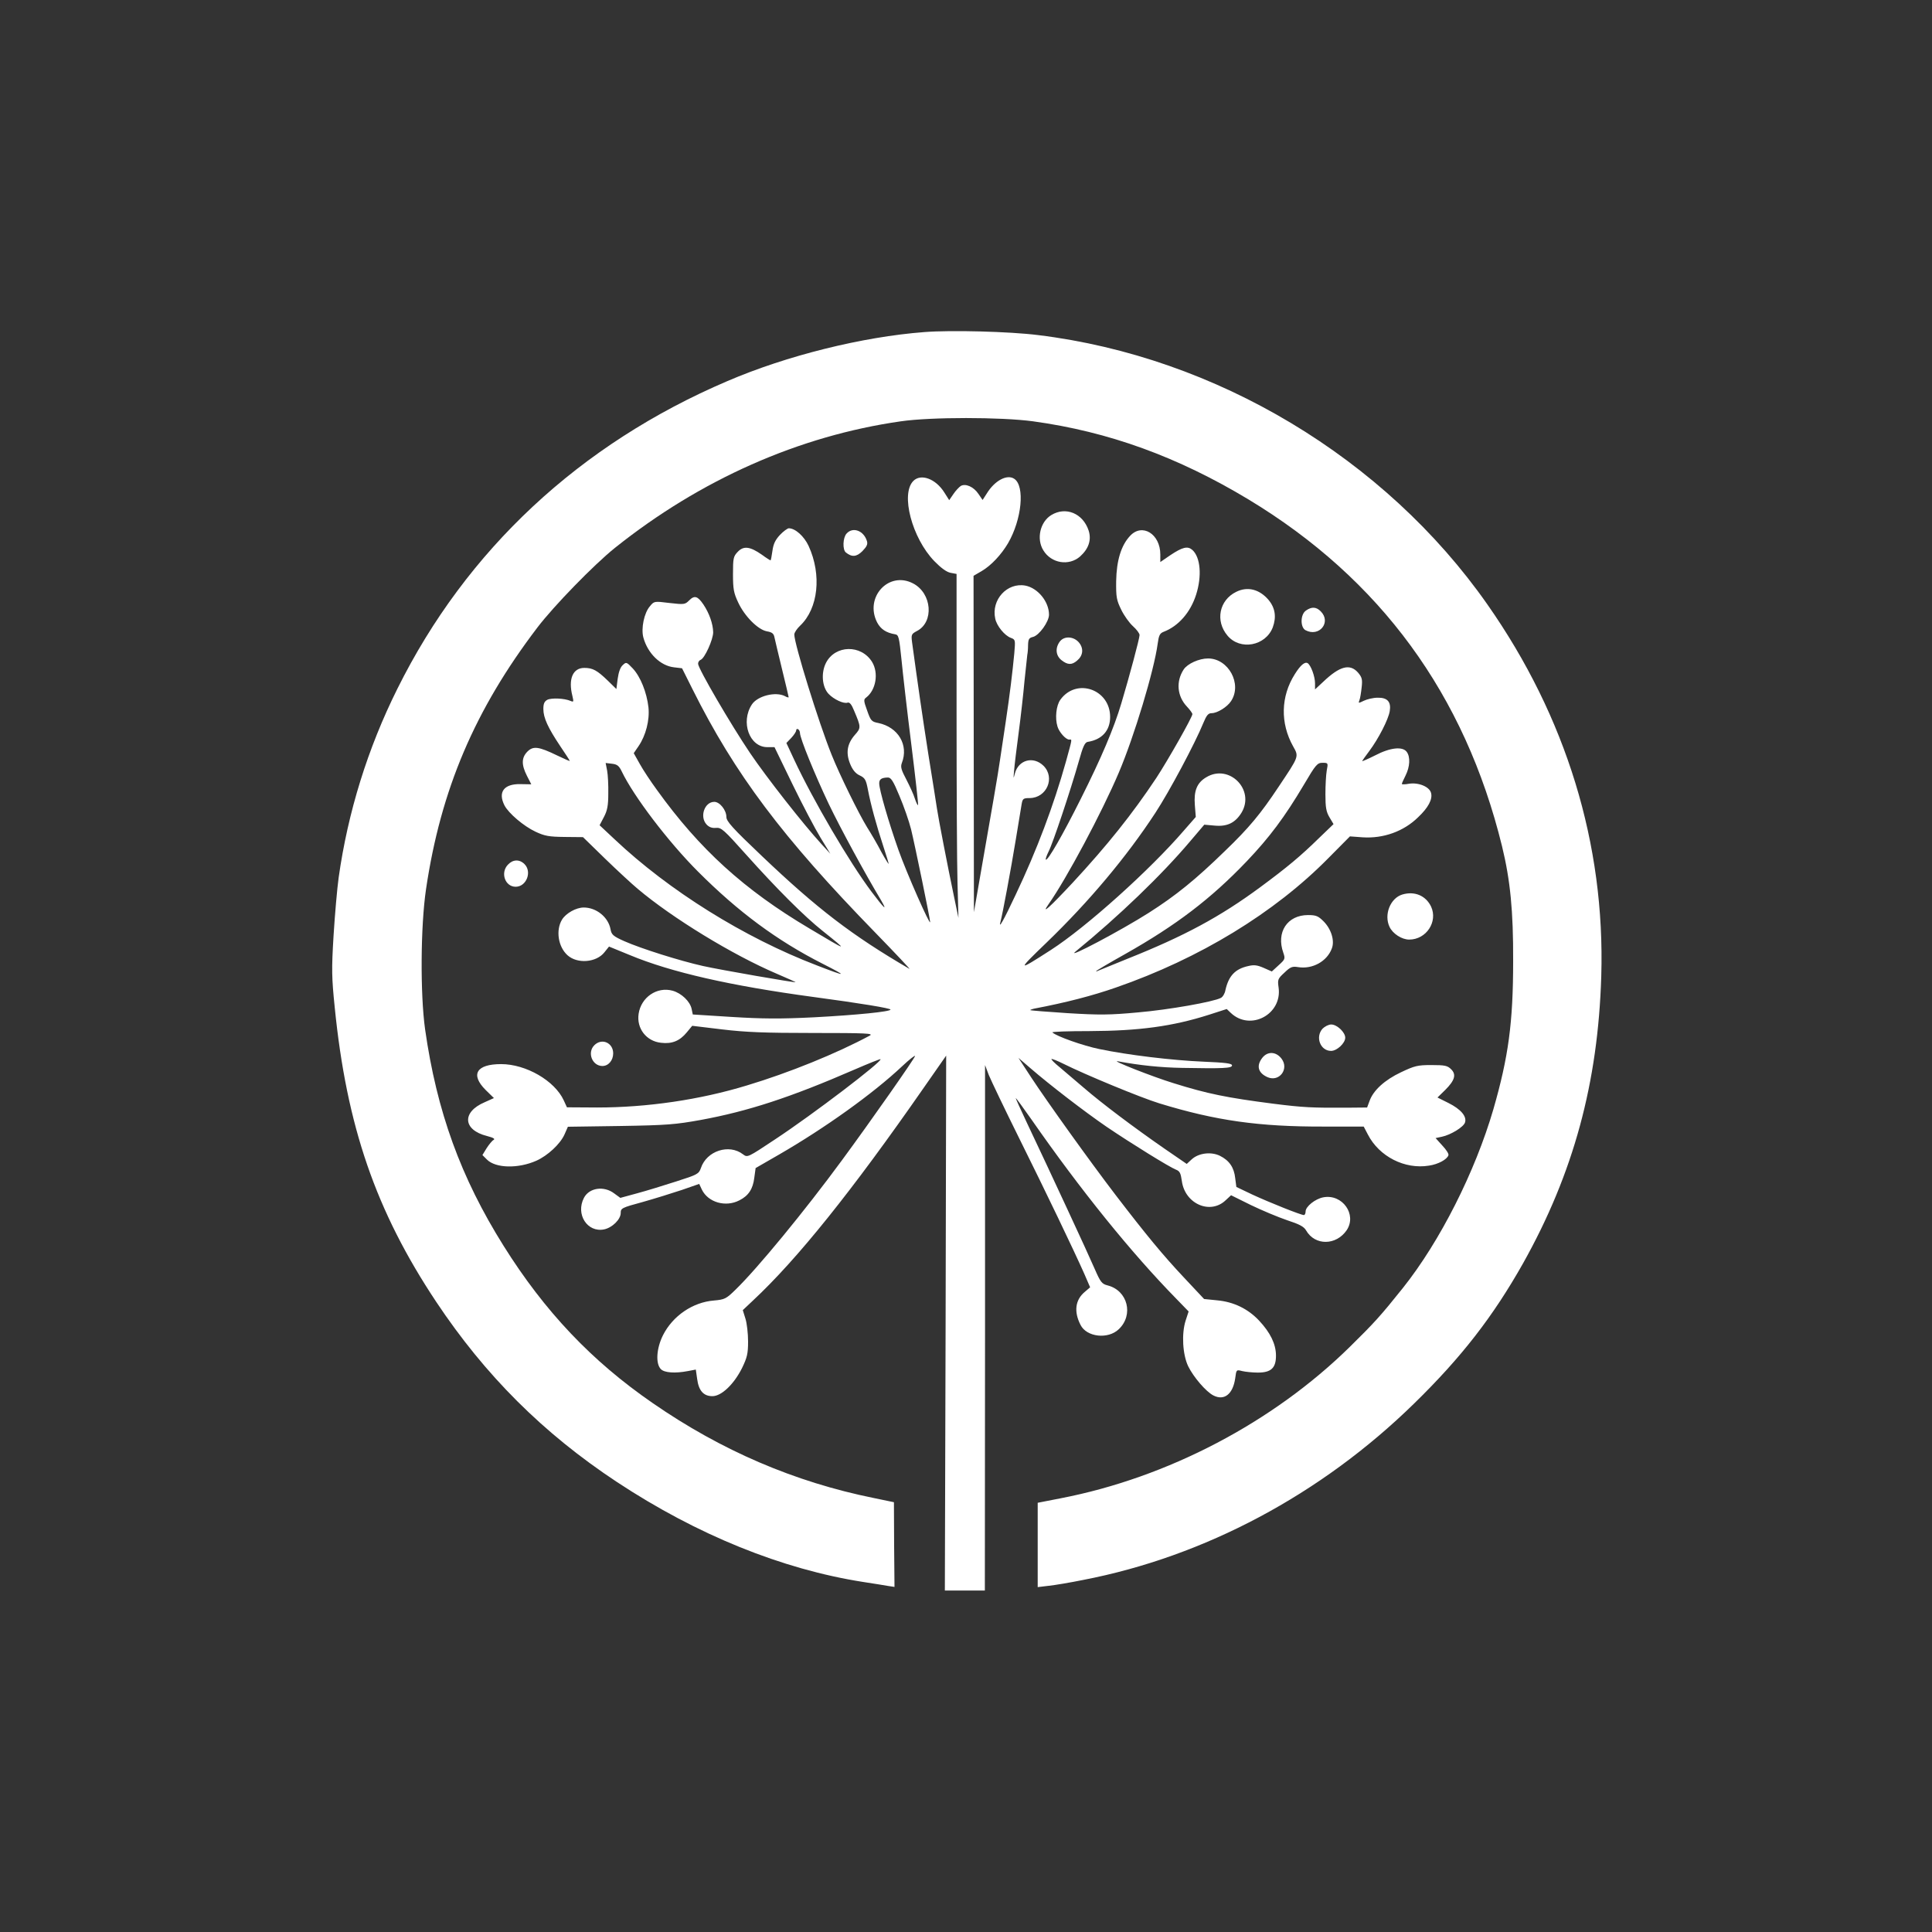 <?xml version="1.0" standalone="no"?>
<!DOCTYPE svg PUBLIC "-//W3C//DTD SVG 20010904//EN"
 "http://www.w3.org/TR/2001/REC-SVG-20010904/DTD/svg10.dtd">
<svg version="1.0" xmlns="http://www.w3.org/2000/svg"
 width="1024pt" height="1024pt" viewBox="0 0 1024 1024"
 preserveAspectRatio="xMidYMid meet">

<rect x="0" y="0" width="1024" height="1024" fill="#333333" stroke="none"/>

<g transform="translate(0,1024) scale(0.1,-0.1)"
fill="#ffffff" stroke="none">
<path d="M4900 8480 c-329 -25 -731 -125 -1045 -260 -782 -334 -1383 -894
-1749 -1631 -157 -315 -262 -653 -311 -1000 -8 -57 -20 -195 -27 -307 -11
-181 -10 -223 6 -380 63 -631 218 -1081 538 -1562 259 -389 566 -696 958 -955
424 -280 876 -463 1307 -530 54 -8 113 -18 131 -21 l33 -5 -2 224 -1 225 -106
22 c-421 85 -809 252 -1172 503 -324 223 -573 486 -791 834 -227 362 -354 712
-416 1148 -26 187 -24 546 5 742 78 527 258 951 591 1388 86 113 299 332 410
421 453 362 976 594 1516 671 159 23 529 23 700 0 401 -55 767 -188 1142 -414
699 -422 1147 -1034 1344 -1838 44 -180 60 -345 59 -608 0 -328 -25 -509 -105
-787 -97 -332 -283 -700 -479 -946 -119 -149 -152 -185 -281 -312 -408 -401
-965 -693 -1532 -803 l-123 -24 0 -224 0 -223 58 7 c31 3 114 17 183 31 643
124 1261 453 1753 934 253 247 420 463 579 745 267 477 397 956 414 1521 21
700 -186 1375 -604 1971 -543 775 -1438 1312 -2381 1427 -151 19 -462 27 -602
16z"/>
<path d="M4841 7691 c-69 -69 -7 -303 111 -425 35 -36 65 -58 86 -62 l32 -6 0
-728 c0 -400 2 -810 5 -911 l5 -184 -24 115 c-33 157 -83 416 -90 465 -3 22
-24 153 -46 290 -33 212 -54 358 -86 592 -5 39 -3 43 25 58 93 47 81 201 -20
253 -129 67 -258 -74 -190 -207 19 -36 48 -55 96 -63 18 -3 21 -16 33 -133 7
-72 30 -274 52 -449 22 -176 38 -321 36 -323 -2 -3 -10 13 -17 34 -6 21 -27
66 -45 101 -27 51 -32 67 -24 88 37 95 -19 190 -125 212 -36 7 -40 12 -59 66
-19 52 -19 59 -5 69 52 40 67 130 31 189 -58 93 -195 90 -244 -5 -27 -53 -21
-127 13 -164 28 -30 82 -55 102 -47 10 3 21 -10 34 -43 37 -87 37 -91 4 -128
-41 -47 -49 -95 -25 -154 13 -32 29 -51 51 -61 27 -13 33 -22 43 -75 15 -79
45 -189 81 -298 16 -49 29 -91 29 -95 0 -4 -18 25 -39 63 -20 39 -54 97 -75
130 -45 73 -146 279 -188 384 -69 171 -198 588 -198 638 0 10 14 31 31 47 96
91 115 269 45 422 -24 52 -71 94 -105 94 -7 0 -29 -16 -47 -35 -25 -27 -35
-48 -40 -85 -4 -28 -8 -50 -10 -50 -2 0 -23 13 -46 30 -63 44 -97 48 -128 15
-23 -24 -25 -34 -25 -118 0 -79 4 -100 27 -149 34 -74 105 -145 152 -154 29
-5 37 -12 41 -33 3 -14 21 -90 40 -168 19 -78 35 -145 35 -148 0 -3 -9 -1 -19
5 -49 26 -146 2 -176 -44 -61 -93 -13 -226 82 -226 l38 0 96 -198 c53 -109
120 -236 148 -282 l52 -85 -46 50 c-98 107 -291 353 -379 483 -102 151 -276
449 -276 474 0 9 6 18 14 21 21 8 66 107 66 146 -1 45 -21 101 -51 146 -31 46
-48 51 -76 23 -22 -22 -26 -23 -104 -14 -81 10 -82 10 -104 -17 -31 -35 -48
-118 -35 -166 23 -84 90 -150 163 -158 l42 -5 55 -110 c225 -451 477 -786 970
-1292 107 -110 188 -196 180 -191 -304 177 -489 319 -782 598 -156 148 -188
184 -188 207 0 36 -35 80 -64 80 -52 0 -79 -79 -41 -120 13 -14 29 -20 49 -18
29 3 42 -9 161 -142 162 -181 308 -327 405 -404 140 -112 138 -111 -70 13
-346 205 -583 421 -808 734 -33 45 -74 107 -91 138 l-32 57 26 38 c38 56 59
137 52 205 -9 79 -42 162 -83 206 -33 35 -35 35 -53 18 -13 -11 -22 -37 -27
-72 l-7 -55 -46 45 c-56 54 -79 67 -124 67 -61 0 -86 -59 -63 -149 7 -31 7
-33 -10 -26 -32 14 -101 17 -123 6 -16 -9 -21 -21 -21 -49 0 -47 25 -100 89
-196 28 -41 51 -77 51 -79 0 -2 -30 11 -67 29 -99 48 -127 51 -158 20 -31 -32
-32 -69 -2 -128 l23 -45 -57 1 c-88 2 -121 -42 -85 -113 22 -42 102 -110 164
-139 49 -23 71 -27 154 -28 l98 -1 117 -114 c65 -63 143 -135 173 -160 185
-156 503 -350 737 -450 56 -24 101 -44 100 -45 -4 -3 -397 65 -491 86 -121 27
-328 92 -418 132 -58 26 -67 34 -72 63 -12 64 -75 115 -142 115 -40 0 -94 -30
-115 -64 -34 -56 -21 -144 29 -189 52 -47 153 -39 196 16 l24 30 110 -45 c218
-91 535 -163 972 -222 254 -34 410 -60 410 -67 0 -11 -180 -29 -406 -41 -181
-9 -273 -8 -436 2 l-206 13 -6 29 c-8 40 -54 84 -101 97 -83 23 -167 -35 -180
-122 -12 -78 41 -146 119 -154 58 -7 99 10 136 55 l29 35 158 -19 c125 -15
226 -19 483 -19 281 0 322 -2 300 -14 -177 -95 -428 -197 -651 -264 -249 -76
-529 -117 -794 -117 l-160 1 -17 37 c-48 104 -200 192 -332 192 -131 0 -164
-55 -82 -137 l44 -43 -49 -22 c-122 -52 -116 -147 12 -179 34 -9 45 -15 35
-21 -8 -4 -24 -24 -37 -44 l-22 -36 24 -24 c46 -46 165 -49 262 -6 60 27 126
88 149 139 l18 41 278 4 c248 4 293 8 426 32 251 46 477 120 815 267 74 32
136 57 138 55 11 -11 -356 -291 -559 -425 -146 -97 -146 -97 -170 -79 -74 57
-193 18 -223 -73 -11 -31 -18 -35 -131 -71 -65 -21 -159 -50 -208 -63 l-88
-24 -33 24 c-54 41 -132 30 -160 -24 -45 -87 18 -185 107 -167 43 9 88 53 88
87 0 25 5 28 116 58 64 18 157 47 208 64 l92 32 14 -30 c33 -68 126 -95 199
-57 48 24 72 60 79 120 l7 51 125 72 c242 140 497 322 652 468 37 35 68 59 68
54 0 -10 -231 -340 -387 -552 -199 -271 -451 -577 -565 -687 -49 -48 -57 -52
-114 -57 -112 -9 -218 -81 -270 -184 -35 -70 -40 -151 -11 -180 19 -19 75 -23
143 -10 l42 8 7 -49 c8 -63 34 -92 81 -92 48 0 114 63 157 149 27 56 32 76 32
141 0 41 -6 96 -14 121 l-14 45 53 50 c236 220 526 582 905 1127 l120 172 -3
-1417 -4 -1418 106 0 106 0 1 1393 0 1392 20 -53 c12 -29 84 -180 161 -335
144 -290 286 -586 344 -716 l32 -74 -28 -24 c-51 -42 -59 -105 -23 -175 32
-65 146 -78 203 -23 80 76 47 205 -59 232 -31 8 -38 17 -69 88 -33 77 -234
510 -361 778 -33 70 -59 127 -57 127 2 0 39 -51 82 -112 263 -378 531 -709
768 -951 l66 -68 -16 -49 c-22 -69 -16 -180 14 -242 28 -57 94 -134 133 -154
58 -30 104 7 116 91 6 46 6 46 37 38 17 -4 55 -8 83 -8 71 0 97 25 96 93 -1
59 -30 119 -89 182 -59 63 -135 100 -223 108 l-69 7 -106 113 c-112 119 -201
227 -362 437 -137 179 -366 499 -448 624 l-68 104 64 -55 c103 -89 285 -229
403 -310 133 -90 332 -213 367 -227 21 -8 26 -18 32 -60 16 -122 151 -181 233
-102 l28 26 105 -52 c58 -28 144 -64 191 -80 67 -22 90 -34 102 -55 47 -81
159 -80 215 2 55 83 -23 193 -124 174 -43 -8 -94 -49 -94 -75 0 -10 -4 -19 -9
-19 -16 0 -181 66 -272 108 l-86 41 -6 46 c-6 57 -31 94 -81 119 -47 23 -113
15 -150 -19 l-26 -24 -118 81 c-163 113 -332 240 -428 323 -45 38 -102 87
-128 109 -26 21 -45 40 -43 43 3 2 31 -9 63 -25 116 -58 411 -180 509 -210
300 -92 529 -124 872 -123 l211 0 22 -42 c60 -117 196 -186 324 -165 49 7 96
33 103 55 3 7 -12 30 -32 51 l-36 40 33 7 c48 10 116 52 123 76 10 32 -22 70
-88 103 l-58 29 41 40 c51 51 60 82 31 110 -19 19 -33 22 -104 22 -74 0 -89
-4 -161 -38 -87 -41 -147 -96 -167 -152 l-13 -35 -106 -1 c-184 -1 -232 1
-390 21 -249 32 -351 53 -530 109 -111 34 -339 124 -295 116 118 -22 228 -33
340 -35 218 -4 265 -2 265 13 0 11 -35 15 -152 20 -165 7 -399 35 -552 67 -84
17 -228 68 -248 88 -4 4 84 7 195 7 264 1 442 25 636 87 l93 30 22 -21 c103
-97 272 -8 253 134 -6 43 -5 47 31 80 32 31 42 34 73 29 76 -12 153 31 178 99
16 41 -3 103 -44 144 -28 28 -40 33 -82 33 -110 0 -170 -91 -131 -200 11 -32
9 -35 -25 -66 l-36 -33 -43 19 c-34 15 -52 17 -81 10 -70 -15 -105 -52 -122
-128 -3 -18 -14 -36 -24 -41 -39 -21 -277 -63 -440 -77 -150 -14 -205 -14
-371 -4 -107 7 -197 14 -199 16 -2 1 7 5 20 8 169 32 311 69 434 112 444 154
840 396 1125 685 l115 116 68 -5 c109 -7 217 31 294 107 53 50 77 95 68 128
-8 33 -66 57 -117 49 -21 -4 -38 -4 -38 -1 0 3 9 23 20 45 23 46 26 98 6 125
-22 30 -88 23 -168 -19 -38 -19 -68 -32 -68 -30 0 2 17 26 38 54 48 64 101
167 108 211 8 49 -12 72 -64 71 -24 0 -56 -8 -73 -16 -29 -14 -30 -14 -24 2 4
9 9 40 12 68 5 43 2 54 -19 79 -43 49 -97 35 -185 -49 l-43 -40 0 32 c0 37
-22 96 -39 107 -15 9 -38 -10 -68 -58 -75 -118 -78 -260 -9 -383 31 -55 32
-51 -77 -214 -95 -143 -156 -217 -284 -340 -156 -152 -261 -237 -404 -328
-146 -93 -443 -250 -389 -206 228 186 457 406 609 586 l74 87 56 -5 c66 -6
108 15 141 68 74 122 -66 262 -187 188 -49 -29 -66 -72 -60 -147 l5 -63 -63
-72 c-178 -207 -517 -512 -705 -633 -180 -116 -182 -114 -22 40 223 215 423
453 576 687 74 113 210 368 254 476 17 41 26 52 44 52 30 0 83 33 103 64 60
91 -14 226 -122 226 -48 0 -109 -28 -129 -58 -42 -64 -35 -142 17 -197 16 -17
29 -35 29 -40 0 -16 -130 -245 -191 -338 -129 -194 -260 -357 -442 -554 -126
-135 -171 -175 -129 -115 95 135 282 485 372 697 81 190 187 541 206 683 6 44
11 55 31 63 79 30 143 103 173 198 31 98 23 197 -20 236 -25 22 -52 16 -119
-29 l-51 -35 0 40 c0 109 -96 168 -160 99 -48 -51 -72 -131 -74 -240 -1 -85 2
-101 27 -152 15 -31 43 -70 62 -87 19 -17 35 -38 35 -47 0 -18 -55 -223 -97
-363 -39 -131 -106 -289 -215 -506 -95 -190 -176 -331 -185 -321 -2 2 4 21 15
43 22 42 116 323 160 478 22 79 32 101 48 103 75 12 118 60 118 132 0 147
-179 209 -264 91 -22 -31 -29 -97 -15 -142 9 -30 44 -69 62 -69 16 0 18 12
-17 -116 -66 -235 -154 -469 -267 -707 -64 -136 -92 -186 -80 -142 10 36 55
276 81 435 14 85 28 170 31 188 5 29 9 32 43 32 90 1 136 108 73 171 -54 53
-133 32 -152 -41 -8 -31 -8 -29 -4 15 2 28 13 118 24 200 11 83 25 206 31 275
7 68 14 131 15 140 2 8 4 31 4 51 1 31 5 38 26 43 33 8 85 81 85 118 0 69 -59
141 -125 154 -97 18 -182 -75 -160 -175 8 -39 50 -90 83 -102 24 -9 24 -11 18
-82 -10 -104 -23 -213 -46 -367 -11 -74 -25 -164 -30 -200 -9 -66 -45 -272
-105 -615 l-33 -190 -1 892 -1 891 43 25 c51 30 104 87 140 148 73 126 90 303
33 341 -38 26 -104 -9 -146 -78 l-22 -34 -22 32 c-25 38 -69 57 -94 42 -9 -6
-27 -25 -39 -43 l-22 -32 -26 41 c-46 73 -124 101 -164 61z m-601 -1336 c0
-28 79 -221 152 -375 63 -131 191 -367 278 -512 36 -62 16 -43 -51 46 -117
156 -308 482 -410 700 l-41 88 26 27 c14 15 26 33 26 40 0 7 5 9 10 6 6 -3 10
-13 10 -20z m-945 -203 c63 -132 247 -374 405 -532 214 -214 418 -365 660
-488 136 -69 130 -71 -30 -9 -387 148 -785 397 -1073 669 l-79 74 23 44 c18
34 23 61 23 124 1 45 -2 99 -6 121 l-8 41 34 -4 c27 -3 37 -11 51 -40z m3737
4 c-4 -23 -7 -79 -7 -126 0 -69 4 -92 21 -121 l22 -37 -77 -74 c-98 -96 -169
-155 -311 -260 -214 -158 -404 -260 -705 -380 -82 -33 -153 -62 -157 -64 -5
-3 -8 -3 -8 -1 0 2 69 43 153 90 271 153 455 293 645 492 120 126 201 234 303
406 63 107 71 116 99 116 29 0 30 -1 22 -41z m-2265 -134 c23 -54 51 -134 62
-178 19 -78 101 -474 101 -491 0 -22 -124 258 -168 382 -52 147 -102 319 -102
353 0 22 12 30 45 31 17 1 29 -17 62 -97z"/>
<path d="M5572 7510 c-59 -36 -80 -126 -42 -187 42 -69 135 -84 194 -33 46 41
62 88 46 138 -30 91 -121 129 -198 82z"/>
<path d="M4487 7412 c-20 -22 -22 -85 -4 -100 32 -26 57 -24 88 7 23 24 29 36
24 53 -17 56 -75 77 -108 40z"/>
<path d="M6552 7103 c-90 -44 -112 -154 -46 -232 67 -80 202 -55 240 44 20 55
13 103 -23 146 -48 56 -111 72 -171 42z"/>
<path d="M6922 7004 c-30 -20 -31 -88 -3 -104 73 -39 139 42 81 100 -24 24
-48 25 -78 4z"/>
<path d="M5616 6838 c-24 -34 -20 -73 10 -97 33 -26 55 -26 82 -3 32 26 37 63
12 95 -28 35 -81 38 -104 5z"/>
<path d="M2692 5657 c-41 -43 -15 -117 41 -117 57 0 88 79 47 120 -27 27 -62
25 -88 -3z"/>
<path d="M7433 5499 c-64 -19 -99 -107 -68 -172 17 -36 65 -67 104 -67 91 0
153 95 116 175 -28 58 -87 83 -152 64z"/>
<path d="M7010 4788 c-40 -44 -12 -118 45 -118 31 0 75 41 75 70 0 29 -44 70
-74 70 -14 0 -34 -10 -46 -22z"/>
<path d="M3150 4700 c-39 -39 -11 -110 43 -110 32 0 57 30 57 67 0 56 -60 83
-100 43z"/>
<path d="M6691 4634 c-34 -43 -23 -82 29 -104 61 -25 113 44 73 98 -29 39 -74
41 -102 6z"/>
</g>
</svg>
